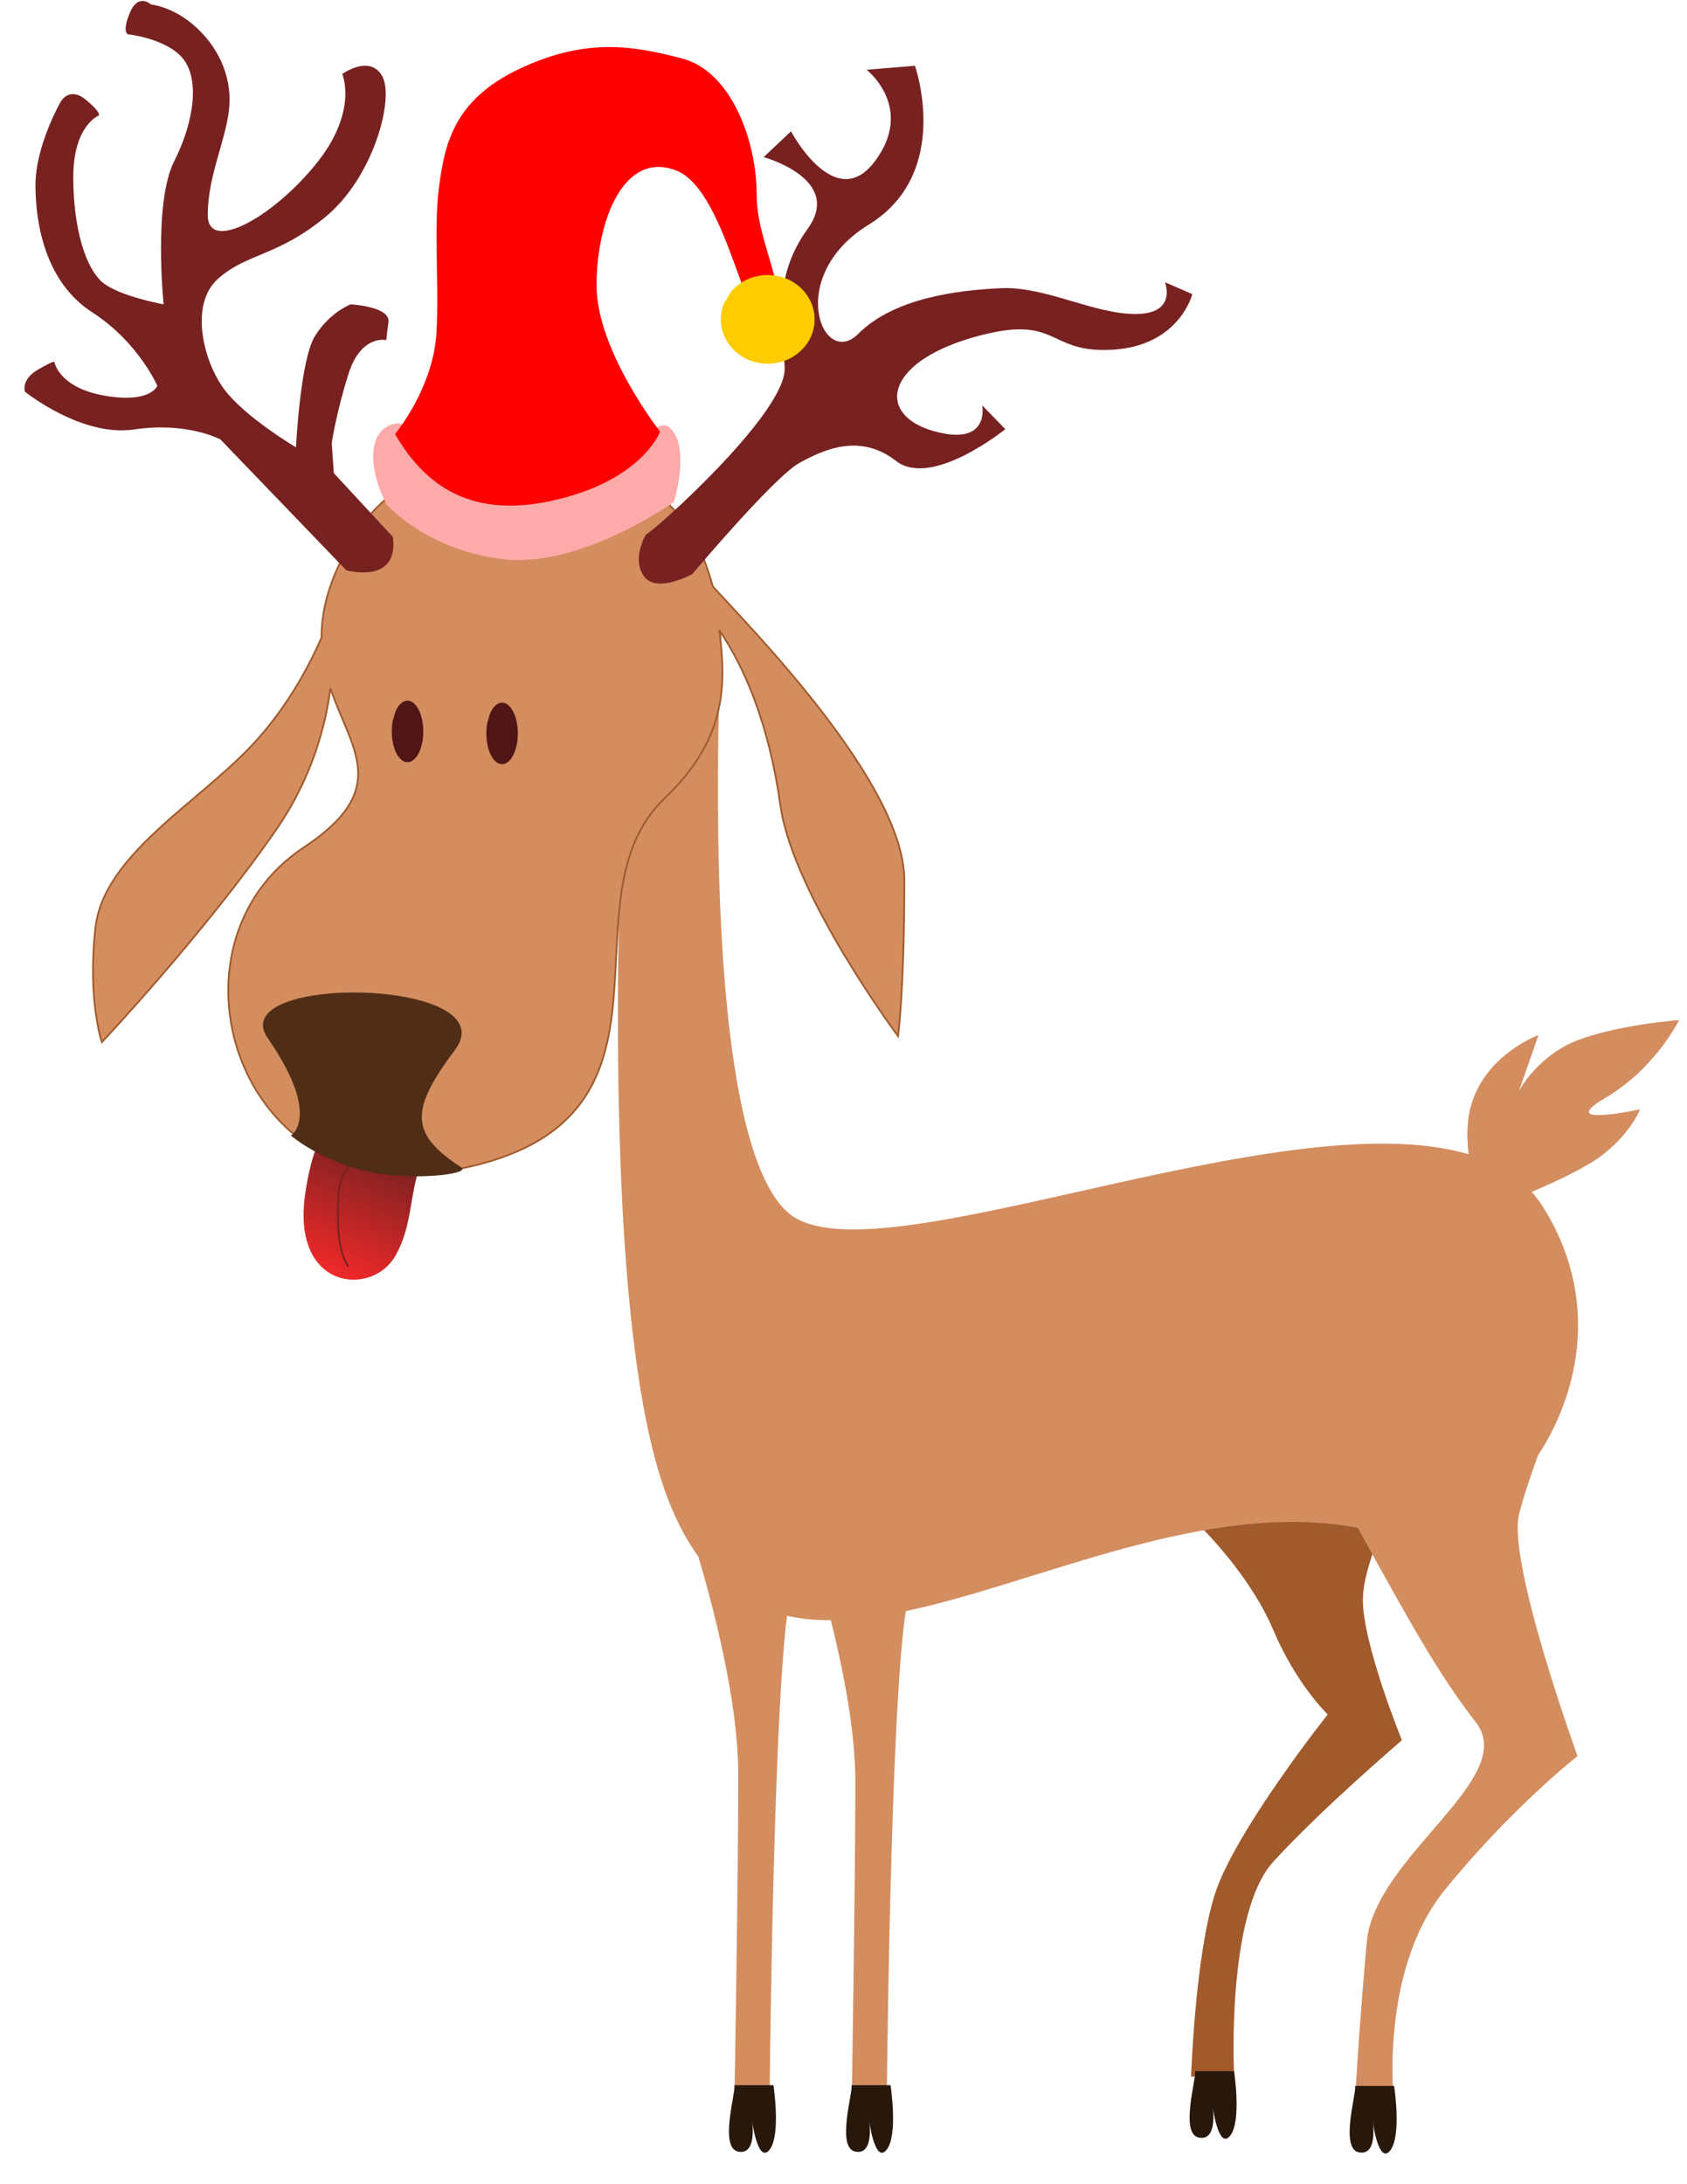 <?xml version="1.0"?><svg width="737.411" height="954.65" xmlns="http://www.w3.org/2000/svg" xmlns:xlink="http://www.w3.org/1999/xlink">
 <defs>
  <linearGradient id="linearGradient2912">
   <stop stop-color="#5fd3bc" id="stop2914" offset="0"/>
   <stop stop-color="#5fd3bc" stop-opacity="0" id="stop2916" offset="1"/>
  </linearGradient>
  <linearGradient id="linearGradient2902">
   <stop stop-color="#aaffee" id="stop2904" offset="0"/>
   <stop stop-color="#aaffee" stop-opacity="0" id="stop2906" offset="1"/>
  </linearGradient>
  <linearGradient id="linearGradient2856">
   <stop stop-color="#782121" id="stop2858" offset="0"/>
   <stop stop-color="#ff2a2a" id="stop2860" offset="1"/>
  </linearGradient>
  <linearGradient gradientTransform="matrix(0.737,0.189,-0.189,0.737,55.587,162.835)" gradientUnits="userSpaceOnUse" y2="507.495" x2="313.303" y1="440.21" x1="313.303" id="linearGradient2862" xlink:href="#linearGradient2856"/>
  <linearGradient gradientUnits="userSpaceOnUse" y2="1057.687" x2="389.919" y1="910.941" x1="389.919" id="linearGradient2908" xlink:href="#linearGradient2902"/>
  <linearGradient gradientUnits="userSpaceOnUse" y2="944.781" x2="178.797" y1="917.001" x1="153.542" id="linearGradient2918" xlink:href="#linearGradient2912"/>
  <linearGradient y2="944.781" x2="178.797" y1="917.001" x1="153.542" gradientUnits="userSpaceOnUse" id="linearGradient2922" xlink:href="#linearGradient2912"/>
  <linearGradient y2="944.781" x2="178.797" y1="917.001" x1="153.542" gradientUnits="userSpaceOnUse" id="linearGradient2926" xlink:href="#linearGradient2912"/>
  <linearGradient y2="944.781" x2="178.797" y1="917.001" x1="153.542" gradientUnits="userSpaceOnUse" id="linearGradient2930" xlink:href="#linearGradient2912"/>
  <linearGradient y2="944.781" x2="178.797" y1="917.001" x1="153.542" gradientUnits="userSpaceOnUse" id="linearGradient2934" xlink:href="#linearGradient2912"/>
  <linearGradient y2="944.781" x2="178.797" y1="917.001" x1="153.542" gradientUnits="userSpaceOnUse" id="linearGradient2938" xlink:href="#linearGradient2912"/>
  <linearGradient y2="944.781" x2="178.797" y1="917.001" x1="153.542" gradientUnits="userSpaceOnUse" id="linearGradient2942" xlink:href="#linearGradient2912"/>
  <linearGradient y2="944.781" x2="178.797" y1="917.001" x1="153.542" gradientUnits="userSpaceOnUse" id="linearGradient2946" xlink:href="#linearGradient2912"/>
  <linearGradient y2="1.007" x2="0.521" y1="0.163" x1="0.521" id="linearGradient3008" xlink:href="#linearGradient2902"/>
  <linearGradient y2="0.991" x2="0.276" y1="0.27" x1="0.53" id="linearGradient3010" xlink:href="#linearGradient2856"/>
  <linearGradient y2="0.859" x2="0.625" y1="0" x1="0" id="linearGradient3012" xlink:href="#linearGradient2912"/>
  <linearGradient y2="0.859" x2="0.625" y1="0" x1="0" id="linearGradient3014" xlink:href="#linearGradient2912"/>
  <linearGradient y2="0.859" x2="0.625" y1="0" x1="0" id="linearGradient3016" xlink:href="#linearGradient2912"/>
  <linearGradient y2="0.859" x2="0.625" y1="0" x1="0" id="linearGradient3018" xlink:href="#linearGradient2912"/>
  <linearGradient y2="0.859" x2="0.625" y1="0" x1="0" id="linearGradient3020" xlink:href="#linearGradient2912"/>
  <linearGradient y2="0.859" x2="0.625" y1="0" x1="0" id="linearGradient3022" xlink:href="#linearGradient2912"/>
  <linearGradient y2="0.859" x2="0.625" y1="0" x1="0" id="linearGradient3024" xlink:href="#linearGradient2912"/>
  <linearGradient y2="0.859" x2="0.625" y1="0" x1="0" id="linearGradient3026" xlink:href="#linearGradient2912"/>
 </defs>
 <g>
  <title>Layer 1</title>
  <g externalResourcesRequired="false" id="layer1">
   <g externalResourcesRequired="false" id="g2979">
    <g externalResourcesRequired="false" id="g2948">
     <path fill="#a05a2c" id="path2879" d="m498.463,646.08c22.182,12.899 47.778,41.923 58.016,66.11c10.238,24.187 23.889,37.086 23.889,37.086c0,0 -40.952,51.598 -49.484,79.009c-8.532,27.411 -10.238,79.332 -10.238,79.332l18.77,-1.612c0,0 -3.413,-69.657 17.063,-92.231c20.476,-22.574 56.309,-53.21 56.309,-53.21c0,0 -17.063,-41.923 -17.063,-61.273c0,-19.349 20.476,-56.435 20.476,-56.435c0,0 -29.008,-75.785 -117.738,3.225z"/>
     <path fill="#d38d5f" id="path2868" d="m315.884,265.554l-40.947,24.341c0,0 -17.992,265.442 15.341,360.64c4.233,12.089 9.248,21.879 14.968,29.742c6.513,21.906 17.469,63.384 17.469,95.339c0,45.484 -1.717,144.59 -1.717,144.59l15.378,0c0,0 1.318,-163.023 7.615,-214.025c6.102,1.354 12.501,1.941 19.186,1.919c5.418,21.682 10.713,48.518 10.713,70.749c0,45.484 -1.68,144.59 -1.68,144.59l15.341,0c0,0 1.466,-175.646 8.398,-219.32c58.764,-12.373 130.886,-48.8 197.531,-36.423c25.167,45.735 35.91,64.634 51.734,85.176c18.77,24.367 -44.365,58.475 -47.778,95.837c-3.413,37.362 -5.114,69.034 -5.114,69.034l17.058,1.635c0,0 -6.836,-57.673 22.172,-93.41c29.008,-35.738 58.005,-58.49 58.005,-58.49c0,0 -30.688,-84.456 -25.568,-105.573c1.687,-6.96 4.832,-16.388 8.324,-25.905c18.847,-28.758 26.59,-70.13 1.904,-108.914c-1.413,-2.22 -2.992,-4.272 -4.703,-6.183c9.324,-3.929 19.731,-8.792 26.875,-13.325c15.357,-9.747 20.492,-22.742 20.492,-22.742c0,0 -37.561,8.127 -15.378,-4.868c22.182,-12.996 32.437,-34.113 32.437,-34.113c0,0 -23.894,1.64 -42.664,8.137c-18.77,6.498 -27.286,22.742 -27.286,22.742l8.51,-24.377c0,0 -22.177,8.127 -29.003,29.245c-2.419,7.483 -2.459,15.551 -1.53,22.884c-81.986,-24.416 -260.615,56.383 -297.08,25.834c-42.659,-35.738 -29.003,-264.768 -29.003,-264.768z"/>
     <path fill="url(#linearGradient3010)" id="path2846" d="m156.704,481.911c0,0 -18.044,0.103 -23.439,40.907c-5.396,40.804 28.889,43.745 39.25,26.546c10.361,-17.199 4.711,-38.282 17.921,-48.517c13.211,-10.235 -35.054,-21.048 -33.732,-18.935z"/>
     <path fill="none" stroke="#782121" stroke-width="0.761px" id="path2866" d="m159.406,503.844c-11.69,7.978 -11.69,13.501 -11.69,28.843c0,15.342 4.546,20.865 4.546,20.865"/>
     <path fill="#d38d5f" stroke="#a05a2c" stroke-width="0.761px" id="path2828" d="m220.731,201.05c-25.555,0.083 -49.478,9.084 -63.274,29.667c-12.792,19.086 -16.95,34.629 -16.905,47.871c-4.611,10.692 -14.474,30.34 -30.827,47.575c-23.879,25.168 -64.288,47.745 -67.962,78.988c-3.674,31.243 2.756,50.341 2.756,50.341c0,0 44.975,-47.739 76.201,-92.869c15.2,-21.967 21.496,-44.536 23.724,-61.832c8.904,26.793 27.1,43.938 -11.763,69.645c-64.289,42.526 -29.547,156.765 62.45,141.464c114.802,-19.093 47.203,-117.094 95.521,-163.158c28.089,-26.778 26.412,-51.34 23.784,-73.314c11.017,16.375 21.609,40.517 26.733,76.778c5.504,38.951 51.369,100.628 51.369,100.628c0,0 2.756,-19.479 2.756,-68.168c0,-42.531 -68.472,-111.412 -83.7,-128.38c-14.303,-51.155 -43.979,-50.668 -90.864,-55.236z"/>
     <path fill="#502d16" id="path2830" d="m127.164,496.279c0,0 13.632,-8.177 -10.103,-42.526c-19.656,-28.447 105.335,-26.344 81.739,5.207c-19.486,26.056 -19.853,36.469 2.755,51.204c4.841,3.155 -22.96,6.075 -41.329,1.736c-20.858,-4.927 -33.063,-15.622 -33.063,-15.622z"/>
     <path fill="#501616" d="m172.8,311.16c2.406,-5.755 6.745,-6.612 9.692,-1.913c2.947,4.698 3.386,13.173 0.98,18.928c-2.406,5.755 -6.745,6.612 -9.692,1.913c-2.287,-3.647 -3.13,-9.734 -2.095,-15.135" id="path2832"/>
     <path fill="#501616" id="path2834" d="m214.129,312.028c2.406,-5.755 6.745,-6.612 9.692,-1.913c2.947,4.698 3.386,13.172 0.98,18.928c-2.406,5.755 -6.745,6.612 -9.692,1.913c-2.287,-3.647 -3.13,-9.734 -2.095,-15.135"/>
     <path fill="#782121" id="path2842" d="m282.381,233.565c0,0 -6.429,10.414 -0.918,18.225c5.511,7.811 21.124,-0.868 21.124,-0.868c0,0 35.818,-42.526 46.839,-48.601c11.021,-6.075 26.634,-13.018 42.247,-0.868c15.613,12.15 47.758,-13.886 47.758,-13.886l-10.103,-10.414c0,0 3.674,18.225 -21.124,11.282c-24.797,-6.943 -22.042,-29.508 16.531,-40.79c38.573,-11.282 32.145,6.943 61.534,5.207c29.389,-1.736 34.9,-24.3 34.9,-24.3l-11.939,-5.207c0,0 5.51,13.886 -12.858,13.886c-18.368,0 -39.492,-12.15 -58.779,-11.282c-19.287,0.868 -46.839,4.339 -62.452,19.961c-15.613,15.622 -32.145,-25.168 4.592,-47.733c36.737,-22.565 20.205,-69.43 20.205,-69.43l-21.124,1.736c0,0 21.124,16.49 3.674,39.922c-17.45,23.433 -36.737,-13.018 -36.737,-13.018l-11.939,11.282c0,0 34.9,9.547 19.287,31.243c-15.613,21.697 -11.021,40.79 -10.103,60.751c0.918,19.961 -58.779,72.901 -60.615,72.901z"/>
     <path fill="#782121" id="path2844" d="m151.429,249.31l-55.105,-57.28c0,0 -14.695,-7.811 -37.655,-4.339c-22.96,3.472 -47.758,-16.49 -47.758,-16.49c0,0 -1.837,-5.207 5.51,-9.547c7.347,-4.339 7.347,-3.472 7.347,-3.472c0,0 1.837,11.282 22.042,14.754c20.205,3.472 22.96,-4.339 22.96,-4.339c0,0 -8.266,-19.093 -28.471,-32.111c-20.205,-13.018 -24.797,-38.186 -24.797,-55.544c0,-17.357 11.021,-36.451 11.021,-36.451c0,0 3.674,-6.943 11.021,-0.868c7.347,6.075 5.511,6.943 5.511,6.943c0,0 -11.021,4.339 -11.021,26.904c0,22.565 5.51,39.922 12.858,45.997c7.347,6.075 26.634,9.547 26.634,9.547c0,0 -4.592,-44.261 4.592,-62.487c9.184,-18.225 11.021,-36.451 3.674,-45.129c-7.347,-8.679 -23.879,-10.414 -23.879,-10.414c0,0 -2.755,-0.868 0.918,-9.547c3.674,-8.679 9.184,-3.471 9.184,-3.471c0,0 10.103,0.868 20.205,10.414c10.103,9.547 15.613,22.565 13.776,36.451c-1.837,13.886 -9.184,28.64 -9.184,45.129c0,16.49 27.552,1.736 46.839,-21.697c19.287,-23.433 11.939,-39.922 11.939,-39.922c0,0 11.939,-8.679 17.45,0.868c5.51,9.547 -3.674,44.261 -24.797,61.619c-21.124,17.357 -33.981,15.622 -46.839,26.904c-12.858,11.282 -6.429,36.451 2.755,48.601c9.184,12.15 31.226,25.168 31.226,25.168c0,0 1.837,-38.186 8.266,-48.601c6.429,-10.414 15.613,-13.886 15.613,-13.886c0,0 17.45,0.868 16.531,7.811c-0.918,6.943 -0.918,7.811 -0.918,7.811c0,0 -11.021,-2.604 -16.532,14.754c-5.51,17.357 -7.347,30.376 -7.347,30.376l0.918,13.018l25.716,27.772c0,0 4.592,19.961 -20.205,14.754z"/>
     <path fill="#28170b" id="path2884" d="m372.194,911.326l17.063,0c0,0 3.413,21.768 -1.706,28.218c-5.119,6.45 -7.679,-12.9 -7.679,-12.9c0,0 2.56,15.318 -5.972,13.706c-8.532,-1.612 -0.853,-26.605 -1.706,-29.024z"/>
     <path fill="#28170b" d="m321.003,911.326l17.063,0c0,0 3.413,21.768 -1.706,28.218c-5.119,6.45 -7.679,-12.9 -7.679,-12.9c0,0 2.56,15.318 -5.972,13.706c-8.532,-1.612 -0.853,-26.605 -1.706,-29.024z" id="path2886"/>
     <path fill="#28170b" id="path2888" d="m592.312,911.649l17.063,0c0,0 3.413,21.768 -1.706,28.218c-5.119,6.45 -7.678,-12.9 -7.678,-12.9c0,0 2.559,15.318 -5.972,13.706c-8.532,-1.612 -0.853,-26.605 -1.706,-29.024z"/>
     <path fill="#28170b" d="m522.352,905.199l17.063,0c0,0 3.413,21.768 -1.706,28.218c-5.119,6.45 -7.679,-12.9 -7.679,-12.9c0,0 2.56,15.318 -5.972,13.706c-8.532,-1.613 -0.853,-26.605 -1.706,-29.024z" id="path2890"/>
    </g>
    <path fill="#ffaaaa" d="m169.065,220.532c0,0 18.099,20.523 51.882,23.943c33.784,3.42 73.601,-25.084 73.601,-25.084c0,0 7.239,-22.803 -1.207,-31.925c-8.446,-9.121 -16.892,23.943 -67.568,23.943c-50.676,0 -41.023,-28.504 -53.089,-26.224c-12.066,2.28 -12.066,19.383 -3.62,35.345z" id="path2973"/>
    <path fill="#ff0000" d="m172.685,189.747c3.62,-4.561 16.892,-22.803 18.099,-44.466c1.207,-21.663 -1.292,-45.273 1.121,-63.515c2.413,-18.243 6.119,-37.959 35.076,-51.641c28.958,-13.682 49.469,-10.261 71.188,-4.561c21.718,5.701 32.577,36.485 32.577,59.289c0,22.803 15.685,43.326 6.033,55.868c-9.653,12.542 -18.099,-57.008 -41.023,-66.13c-22.925,-9.121 -34.99,21.663 -34.99,50.167c0,28.504 27.751,63.849 27.751,63.849c0,0 -7.239,20.523 -44.643,29.644c-37.404,9.121 -57.915,-5.701 -71.188,-28.504z" id="path2975"/>
    <path fill="#ffcc00" id="path2977" d="m319.682,127.322c7.164,-8.292 20.085,-9.527 28.861,-2.757c8.775,6.77 10.082,18.98 2.918,27.272c-7.164,8.292 -20.086,9.527 -28.861,2.757c-6.811,-5.254 -9.32,-14.026 -6.239,-21.807"/>
   </g>
  </g>
 </g>
</svg>